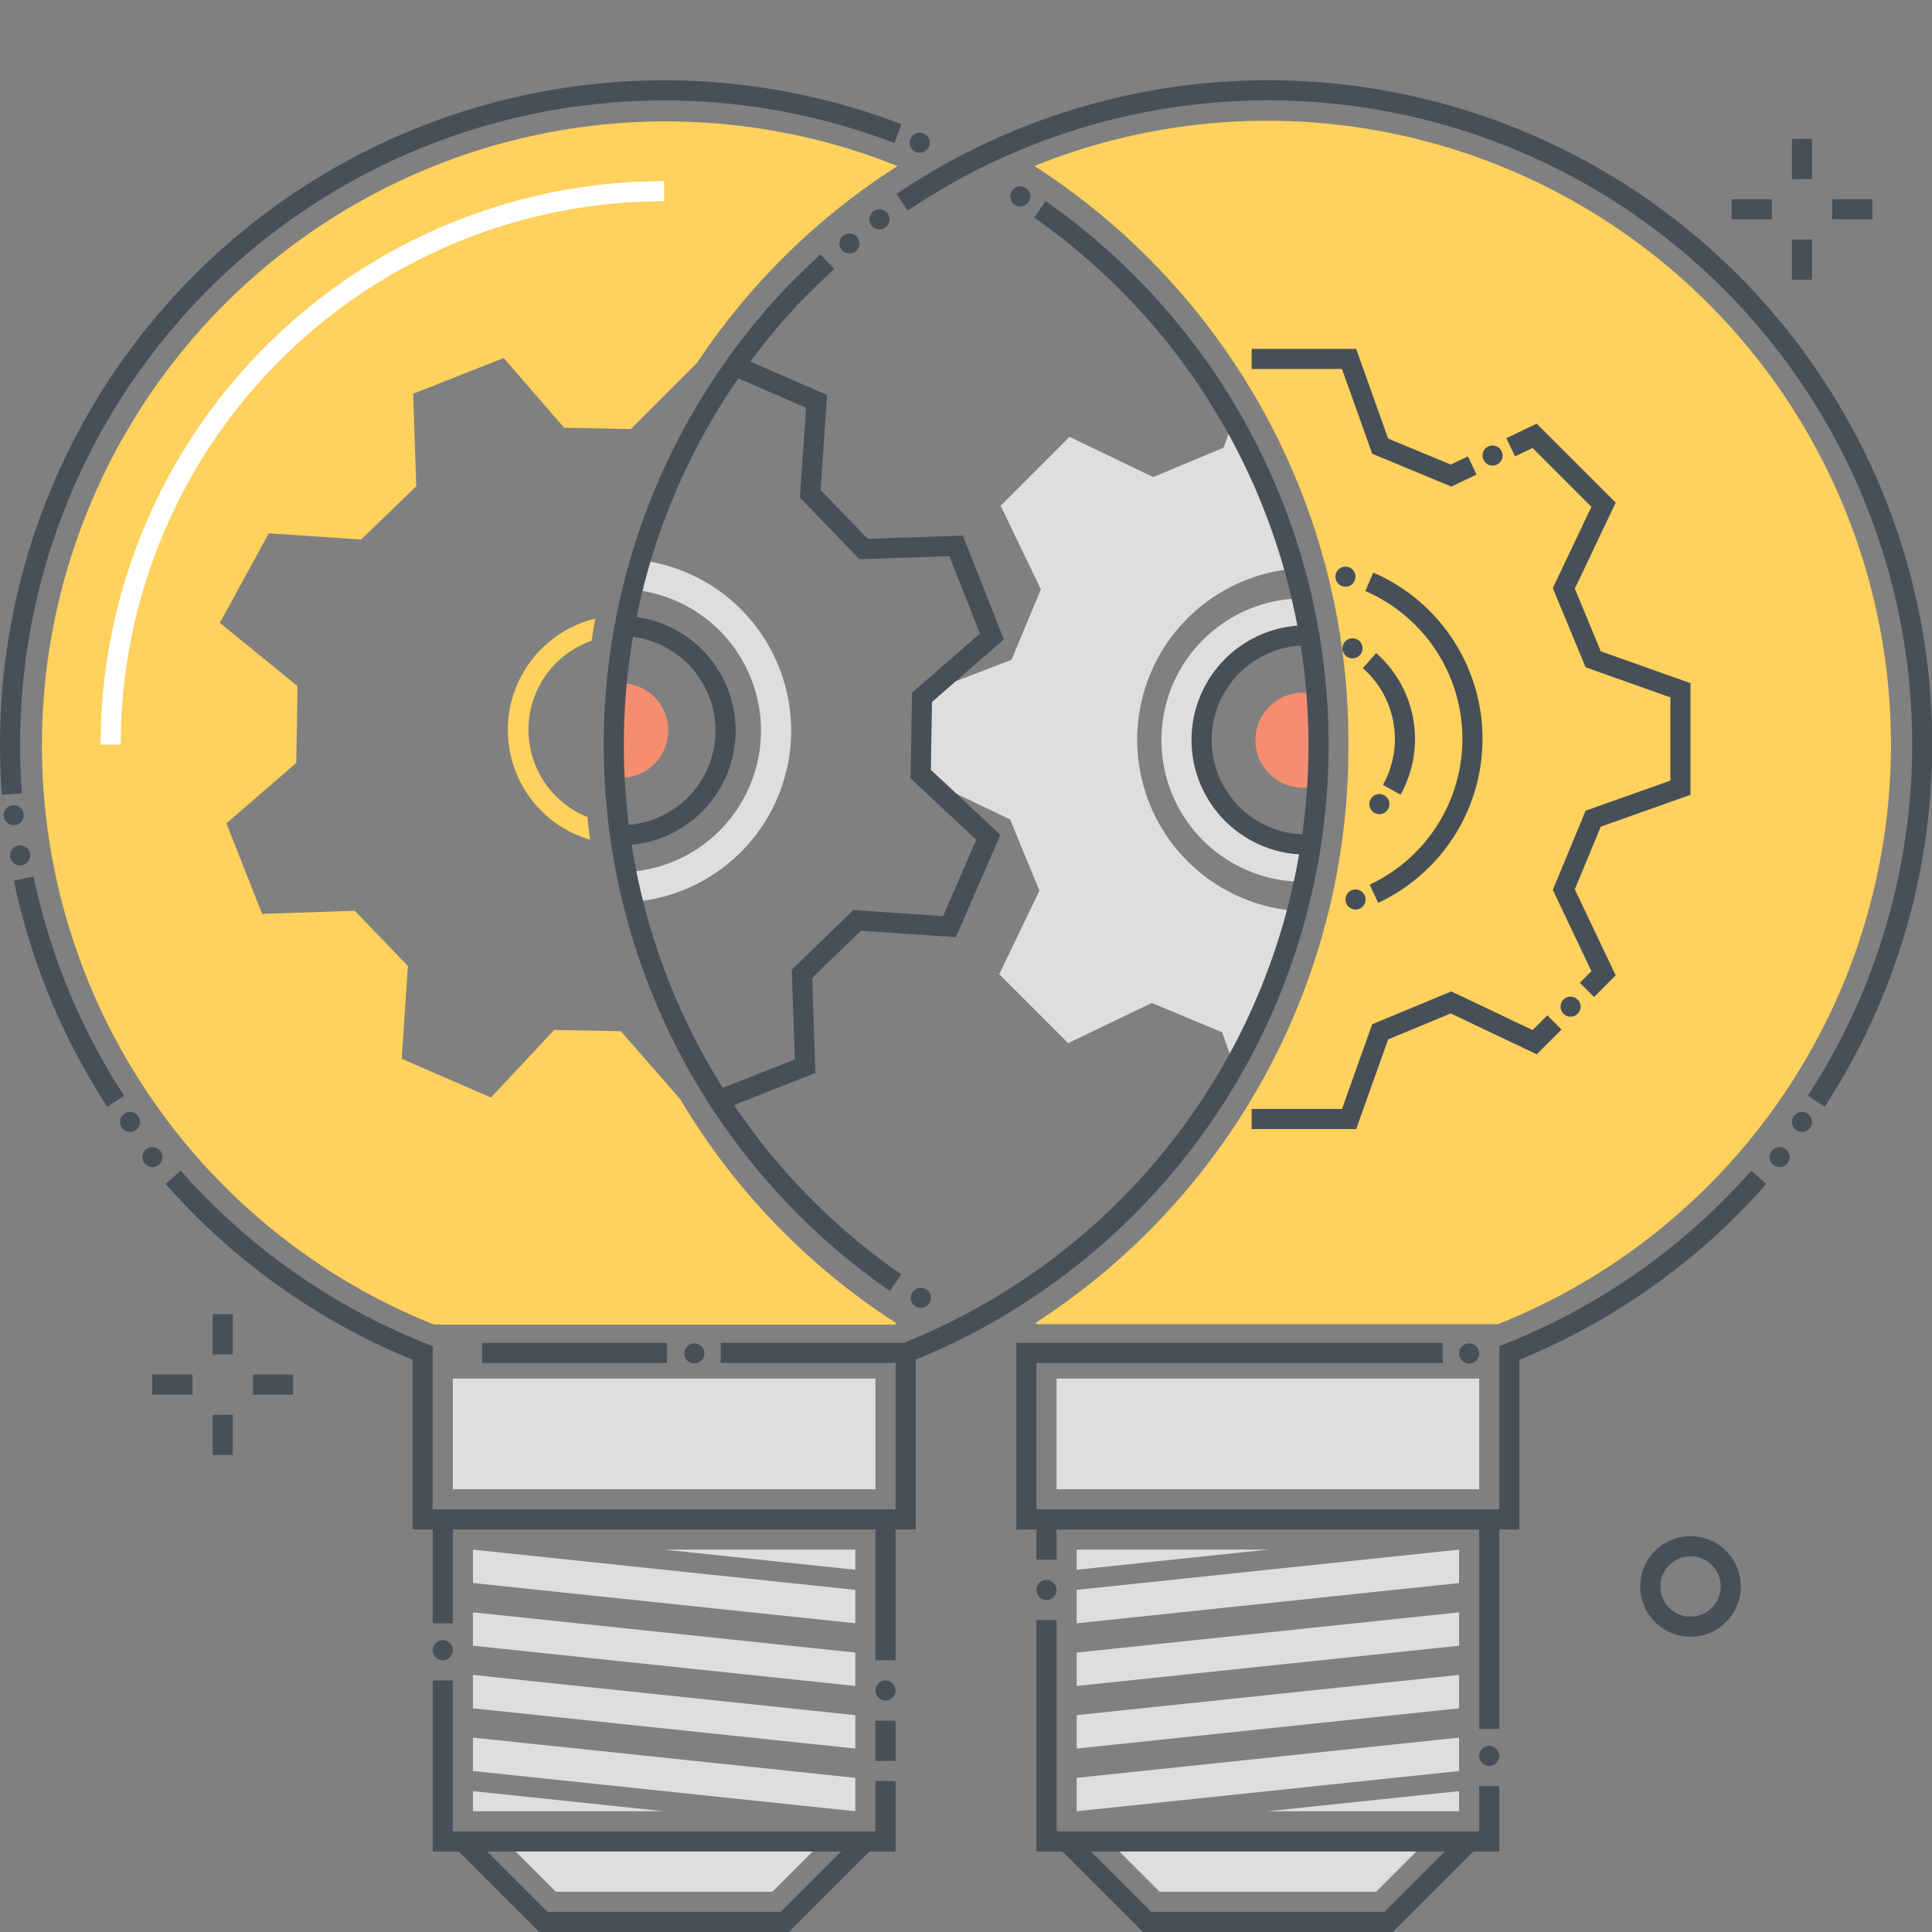 <?xml version="1.0" ?><svg id="icons" viewBox="0 0 192 192" xmlns="http://www.w3.org/2000/svg"><rect x="0" y="0" width="192" height="192" fill="#808080" stroke="none"/><defs><style>.cls-1{fill:#dededd;}.cls-2{fill:#ffd15d;}.cls-3,.cls-4,.cls-6{fill:none;stroke-miterlimit:10;}.cls-3{stroke:#475059;}.cls-3,.cls-6{stroke-width:2px;}.cls-4{stroke:#dededd;stroke-width:3px;}.cls-5{fill:#f58e70;}.cls-6{stroke:#fff;}.cls-7{fill:#475059;}</style></defs><title/><path class="cls-1" d="M129.48,83.92a10.39,10.39,0,0,1,0-20.77c.33,0,.65,0,1,.05-.22-1.26-.46-2.5-.74-3.73h-.24a14.08,14.08,0,1,0,0,28.16c.16,0,.31,0,.46,0,.27-1.23.49-2.47.68-3.73A10.6,10.6,0,0,1,129.48,83.92Z"/><path class="cls-1" d="M103.3,88.51l-4,8.31,6.85,6.85,8.31-4,7,2.92,1.27,3.59a64.56,64.56,0,0,0,6.4-15.63A17.06,17.06,0,0,1,129,56.49a64.68,64.68,0,0,0-6.34-15l-1.06,3-7,2.92-8.31-4-6.85,6.85,4,8.31-2.92,7L92.13,68.8,92,77.43l8.38,4Z"/><path class="cls-2" d="M67.61,109.25l-5.91-6.77-6.62-.13-6.29,6.72-8.87-3.85L40.54,96l-5.29-5.49-9.2.31-3.55-9,6.94-6,.13-7.63L21.85,61.9,26.71,53l9.18.62,5.48-5.3-.31-9.19,9-3.55,6,6.93,6.63.13,6.59-6.59A67.3,67.3,0,0,1,89.2,16.5,62,62,0,1,0,43.14,131.64H88.86l.27-.11A67.26,67.26,0,0,1,67.61,109.25Z"/><polyline class="cls-3" points="72.27 36.03 81.15 39.89 80.52 49.07 85.82 54.56 95.02 54.25 98.57 63.25 91.63 69.3 91.5 76.93 98.22 83.21 94.36 92.09 85.18 91.47 79.7 96.77 80.01 105.96 71 109.51"/><path class="cls-3" d="M61.77,62.22A10.39,10.39,0,0,1,61.66,83"/><path class="cls-4" d="M62.68,88.14a15.57,15.57,0,0,0,.63-31"/><path class="cls-5" d="M63.54,68.27a4.65,4.65,0,0,0-2.19-.36l-.3,9.35a4.71,4.71,0,0,0,2.49-9Z"/><path class="cls-5" d="M130.65,69a4.47,4.47,0,0,0-1.17-.16,4.72,4.72,0,1,0,0,9.44,4.47,4.47,0,0,0,1.17-.17Z"/><circle class="cls-3" cx="168" cy="157.66" r="4"/><line class="cls-3" x1="22.13" x2="22.13" y1="130.6" y2="134.6"/><line class="cls-3" x1="22.13" x2="22.13" y1="140.6" y2="144.6"/><line class="cls-3" x1="29.13" x2="25.13" y1="137.6" y2="137.6"/><line class="cls-3" x1="19.13" x2="15.13" y1="137.6" y2="137.6"/><line class="cls-3" x1="179.08" x2="179.08" y1="13.8" y2="17.8"/><line class="cls-3" x1="179.08" x2="179.08" y1="23.8" y2="27.8"/><line class="cls-3" x1="186.08" x2="182.08" y1="20.8" y2="20.8"/><line class="cls-3" x1="176.08" x2="172.08" y1="20.8" y2="20.8"/><path class="cls-1" d="M76.76,188l5-5H50.24l5,5Z"/><rect class="cls-1" height="11" width="42" x="45" y="137"/><path class="cls-3" d="M103.34,20.8A65,65,0,0,1,90,134.45V151H42V134.46A65.14,65.14,0,0,1,17.21,117"/><path class="cls-3" d="M1.18,78.91C1.06,77.29,1,75.65,1,74A65,65,0,0,1,89.24,13.28"/><path class="cls-3" d="M11.5,109.44A64.68,64.68,0,0,1,2.36,87.31"/><polyline class="cls-3" points="88 177 88 183 44 183 44 167"/><line class="cls-3" x1="88" x2="88" y1="171" y2="175"/><line class="cls-3" x1="88" x2="88" y1="151" y2="165"/><polyline class="cls-3" points="44 161.32 44 157 44 151"/><polygon class="cls-1" points="66 154 85 156 85 154 66 154"/><polygon class="cls-1" points="85 161.32 47 157.32 47 154 85 158 85 161.32"/><polygon class="cls-1" points="85 167.55 47 163.55 47 160.23 85 164.23 85 167.55"/><polygon class="cls-1" points="85 173.77 47 169.77 47 166.45 85 170.45 85 173.77"/><polygon class="cls-1" points="66 180 47 178 47 180 66 180"/><polygon class="cls-1" points="85 180 47 176 47 172.68 85 176.68 85 180"/><polyline class="cls-3" points="46 183 54 191 78 191 86 183"/><path class="cls-6" d="M11,74A55,55,0,0,1,66,19"/><circle class="cls-7" cx="15.15" cy="114.99" r="1"/><circle class="cls-7" cx="88" cy="168" r="1"/><circle class="cls-7" cx="44" cy="164" r="1"/><circle class="cls-7" cx="69" cy="134.5" r="1"/><circle class="cls-7" cx="91.51" cy="128.98" r="1"/><circle class="cls-7" cx="12.92" cy="111.5" r="1"/><circle class="cls-7" cx="1.36" cy="81.01" r="1"/><line class="cls-3" x1="90" x2="71.62" y1="134.45" y2="134.45"/><line class="cls-3" x1="66.29" x2="47.91" y1="134.45" y2="134.45"/><path class="cls-1" d="M136.76,188l5-5H110.24l5,5Z"/><rect class="cls-1" height="11" width="42" x="105" y="137"/><path class="cls-3" d="M180.5,109.44A65,65,0,0,0,89.66,20.1"/><polyline class="cls-3" points="104 161 104 183 148 183 148 177.5"/><line class="cls-3" x1="104" x2="104" y1="151" y2="155"/><polyline class="cls-3" points="148 171.82 148 157 148 151"/><polygon class="cls-1" points="126 154 107 156 107 154 126 154"/><polygon class="cls-1" points="107 161.32 145 157.32 145 154 107 158 107 161.32"/><polygon class="cls-1" points="107 167.55 145 163.55 145 160.23 107 164.23 107 167.55"/><polygon class="cls-1" points="107 173.77 145 169.77 145 166.45 107 170.45 107 173.77"/><polygon class="cls-1" points="126 180 145 178 145 180 126 180"/><polygon class="cls-1" points="107 180 145 176 145 172.68 107 176.68 107 180"/><polyline class="cls-3" points="146 183 138 191 114 191 106 183"/><path class="cls-3" d="M82.22,26c-1.06,1-2.1,2-3.1,3A65,65,0,0,0,89,127.47"/><circle class="cls-7" cx="87.4" cy="21.8" r="1"/><circle class="cls-7" cx="101.4" cy="19.52" r="1"/><circle class="cls-7" cx="91.4" cy="14.18" r="1"/><circle class="cls-7" cx="84.42" cy="24.2" r="1"/><circle class="cls-7" cx="176.85" cy="114.99" r="1"/><circle class="cls-7" cx="104" cy="158" r="1"/><circle class="cls-7" cx="148" cy="174.5" r="1"/><circle class="cls-7" cx="146" cy="134.5" r="1"/><circle class="cls-7" cx="179.08" cy="111.5" r="1"/><path class="cls-3" d="M143.38,134.45H102V151h48V134.46A65.14,65.14,0,0,0,174.79,117"/><path class="cls-3" d="M129.48,63.15a10.39,10.39,0,0,0,0,20.77"/><path class="cls-2" d="M126,12a61.66,61.66,0,0,0-23.2,4.5A68,68,0,0,1,134,74a68,68,0,0,1-31.13,57.49l.27.11h45.72A62,62,0,0,0,126,12Z"/><polyline class="cls-3" points="146.31 46.26 144.2 47.26 137.16 44.34 134.07 35.67 124.39 35.67"/><polyline class="cls-3" points="157.71 98.38 159.36 96.72 155.41 88.41 158.33 81.36 167 78.28 167 68.6 158.33 65.52 155.41 58.47 159.36 50.16 152.51 43.31 150.13 44.45"/><polyline class="cls-3" points="124.39 111.21 134.07 111.21 137.16 102.54 144.2 99.62 152.51 103.57 154.48 101.61"/><path class="cls-3" d="M136.08,57.82a17,17,0,0,1,.46,31"/><path class="cls-3" d="M138.31,78.49a10.38,10.38,0,0,0-2.21-12.84"/><circle class="cls-7" cx="156.08" cy="100.04" r="1"/><circle class="cls-7" cx="134.71" cy="89.39" r="1"/><circle class="cls-7" cx="137.08" cy="79.91" r="1"/><circle class="cls-7" cx="134.41" cy="64.43" r="1"/><circle class="cls-7" cx="133.71" cy="57.31" r="1"/><circle class="cls-7" cx="148.33" cy="45.27" r="1"/><path class="cls-2" d="M58.37,81.19l-.2-.08a9.36,9.36,0,0,1,.62-17.43c.11-.74.24-1.47.37-2.2A11.38,11.38,0,0,0,57.37,83a10.11,10.11,0,0,0,1.27.45C58.54,82.67,58.45,81.93,58.37,81.19Z"/><circle class="cls-7" cx="2" cy="85.01" r="1"/></svg>